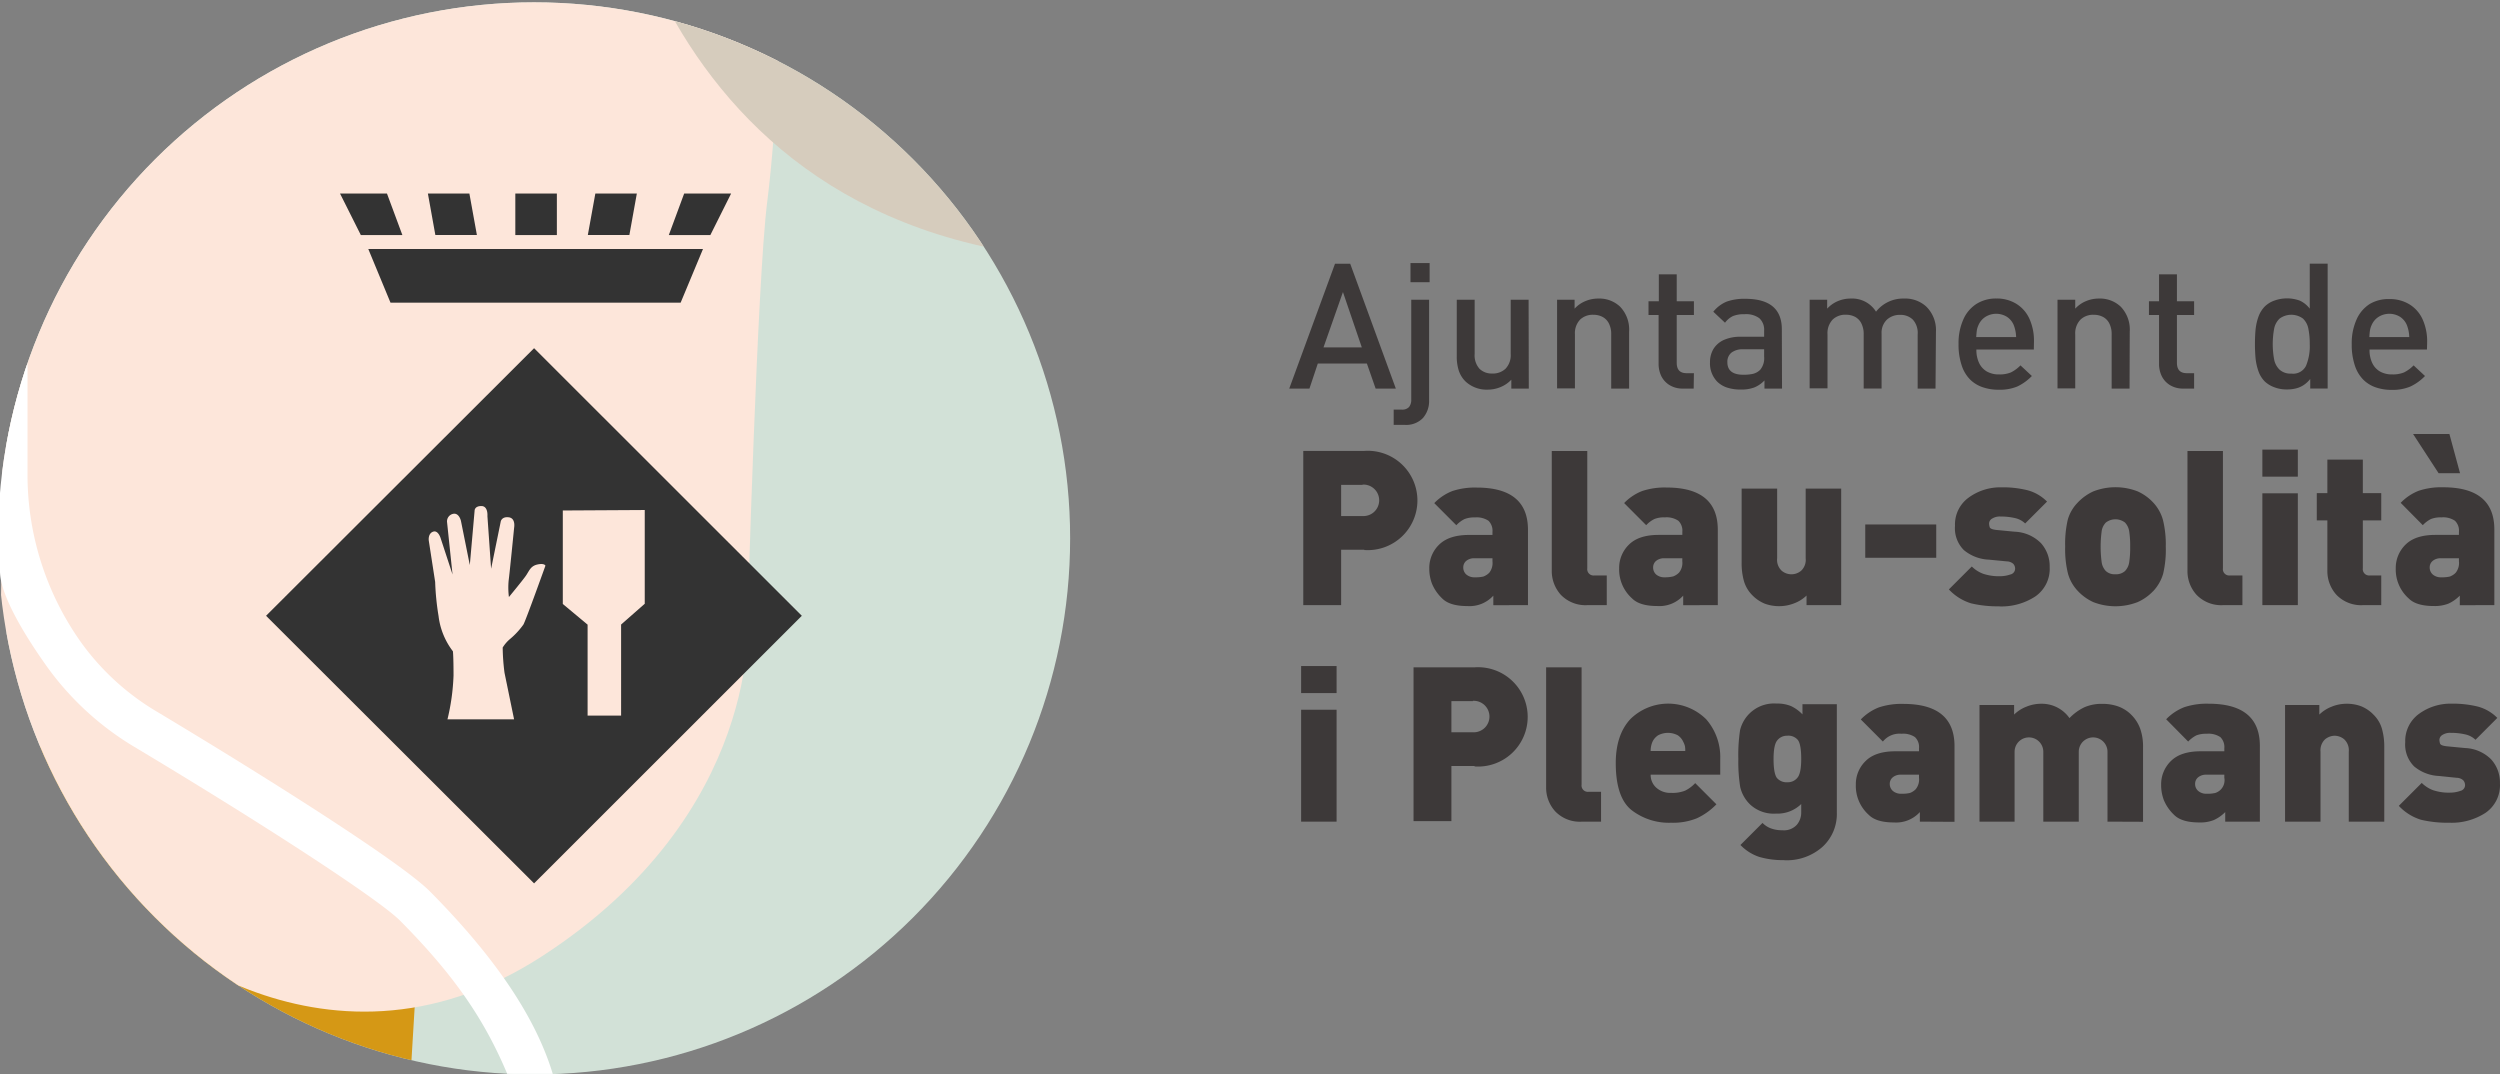 <svg xmlns="http://www.w3.org/2000/svg" xmlns:xlink="http://www.w3.org/1999/xlink" viewBox="0 0 522.34 224.49"><rect x="0" y="0" width="522.34" height="224.49" fill="#808080" stroke="none"/><defs><style>.cls-1{fill:none;}.cls-2{clip-path:url(#clip-path);}.cls-3{fill:#d2e1d7;}.cls-4{fill:#d59815;}.cls-5{fill:#fde6da;}.cls-6{fill:#d6ccbd;}.cls-7{fill:#fff;}.cls-8{fill:#333;}.cls-10,.cls-9{fill:#3d3939;}.cls-9{fill-rule:evenodd;}</style><clipPath id="clip-path" transform="translate(-0.41 0.49)"><path class="cls-1" d="M0,112A112,112,0,1,0,112,0,112,112,0,0,0,0,112"/></clipPath></defs><title>ajuntament-palau</title><g id="Capa_2" data-name="Capa 2"><g id="Capa_1-2" data-name="Capa 1"><g class="cls-2"><rect class="cls-3" x="1.38" y="0.35" width="222.62" height="224.14"/><path class="cls-4" d="M.41,150.8v73.06h85.8l1.47-24.35Z" transform="translate(-0.41 0.49)"/><path class="cls-5" d="M.41,66.31c1.13,29.34,0,58.39,0,78.42,0,28.43,24.81,40.61,25.21,43,.68,4.1,41.62,41.62,88,11.6s43-71,43-71,2-70.28,4.09-86.65S163.55-.14,163.55-.14H.41V66.31" transform="translate(-0.41 0.49)"/><path class="cls-6" d="M194.43-.14H163.55L139-.49c12.84,24.88,37.63,50.65,85.39,54.2V-.14Z" transform="translate(-0.41 0.49)"/><path class="cls-7" d="M.41-.14v119C.41,124,6.05,133,10.54,139.23A61,61,0,0,0,28.2,155.39c28,16.76,51.45,32.1,55.81,36.49,11.31,11.4,17.59,20.61,22.38,32h9.51c-3.93-13-13.47-25.83-25.68-38.14-6.13-6.17-34.82-24.24-57.5-37.82a52.39,52.39,0,0,1-15.11-13.83A60.43,60.43,0,0,1,6.16,98.14V3.58c0-1.3,0-2.59-.14-3.86Z" transform="translate(-0.41 0.49)"/><path class="cls-8" d="M98.48,39.94l1.57,8.67H91.37l-1.56-8.67Zm44.88,0h9.81l-4.34,8.68h-8.68Zm-18.56,0h8.67l-1.56,8.67h-8.68Zm-16.72,0h8.68v8.68h-8.68ZM77.36,51.54h69.93l-4.67,11.21H82Zm3.9-11.6,3.22,8.68H75.8l-4.35-8.68ZM56,128.17l56-55.91,55.94,55.91L112,184.08Zm62-22V125.7l5.18,4.32v19h7V130l4.94-4.34V106.07ZM93.93,149.8h13.89l-2-9.73a44.32,44.32,0,0,1-.38-5.27A7.46,7.46,0,0,1,107,133a16.08,16.08,0,0,0,2.77-3c.45-.72,4.6-12.3,4.6-12.3s-.19-.57-1.66-.25-1.72,1.34-2.43,2.36-3.54,4.44-3.54,4.44a16.19,16.19,0,0,1-.06-3.41c.19-1.34,1.15-11.08,1.15-11.08s.38-2-1.15-2.17-1.66.95-1.66.95l-2,9.8-.77-11s.19-2.1-1.27-2.1-1.41,1-1.41,1l-1,11.33-1.85-9.22s-.39-1.79-1.69-1.47a1.61,1.61,0,0,0-1.22,1.66l1.15,11-2.48-7.57s-.51-1.76-1.59-1.37-.9,1.81-.9,1.81l1.34,8.69a54.85,54.85,0,0,0,.71,7.12,15,15,0,0,0,3,7.37s.13,1,.13,5.05a45.5,45.5,0,0,1-1.28,9.22" transform="translate(-0.41 0.49)"/></g><path class="cls-9" d="M272.26,147.8h7.41v23.38h-7.41Zm0-9.13h7.41v5.65h-7.41Z" transform="translate(-0.41 0.49)"/><path class="cls-9" d="M308.14,146h-4.48v6.51h4.48a3.29,3.29,0,1,0,0-6.57m.36,13.61h-4.84v11.53h-7.91V138.94H308.5a10.38,10.38,0,1,1,0,20.71" transform="translate(-0.41 0.49)"/><path class="cls-9" d="M331,171.18a7.11,7.11,0,0,1-5.65-2.15,7.33,7.33,0,0,1-1.9-5V138.94h7.41v24.51a1.32,1.32,0,0,0,1.12,1.49,1.15,1.15,0,0,0,.37,0h2.58v6.24Z" transform="translate(-0.41 0.49)"/><path class="cls-9" d="M352.12,154.54a3.23,3.23,0,0,0-1.16-1.4,4.4,4.4,0,0,0-4.11,0,3.25,3.25,0,0,0-1.18,1.36,4.7,4.7,0,0,0-.38,1.92h7.23a5.6,5.6,0,0,0-.06-1,3.91,3.91,0,0,0-.34-.88m-6.83,6.83a3.56,3.56,0,0,0,1.15,2.69,4.37,4.37,0,0,0,3.14,1.11,7.15,7.15,0,0,0,2.9-.46,7.3,7.3,0,0,0,2.12-1.58l4.43,4.43a13.6,13.6,0,0,1-4.09,2.92,13.27,13.27,0,0,1-5.36.93,12.78,12.78,0,0,1-8.29-2.65q-3.29-2.64-3.29-9.82,0-5.83,3-9.13a11.27,11.27,0,0,1,15.91,0,12,12,0,0,1,2.92,8.26v3.3Z" transform="translate(-0.41 0.49)"/><path class="cls-9" d="M373.87,153.23a2.58,2.58,0,0,0-2.15,1c-.5.63-.75,1.93-.75,3.89s.24,3.33.7,3.93a2.63,2.63,0,0,0,2.2.9,2.55,2.55,0,0,0,2.13-1c.5-.64.75-1.93.75-3.89s-.23-3.33-.7-3.94a2.61,2.61,0,0,0-2.19-.9m-.68,26a17.56,17.56,0,0,1-5.2-.67,9.7,9.7,0,0,1-3.93-2.49l4.61-4.61a4.74,4.74,0,0,0,1.85,1.17,6.69,6.69,0,0,0,2.31.36,3.63,3.63,0,0,0,3-1.13,3.91,3.91,0,0,0,.93-2.57V167.5a7.09,7.09,0,0,1-5.24,2,7.26,7.26,0,0,1-5.36-1.83,7.38,7.38,0,0,1-2.15-3.73,33.64,33.64,0,0,1-.39-5.85,34.84,34.84,0,0,1,.36-6,7.29,7.29,0,0,1,7.64-5.58,7.48,7.48,0,0,1,3,.52,8.12,8.12,0,0,1,2.4,1.74v-2.13h7.18v22.66a9.3,9.3,0,0,1-3,7.15,11.22,11.22,0,0,1-8,2.79" transform="translate(-0.41 0.49)"/><path class="cls-9" d="M401.36,161.37h-3.75a2.55,2.55,0,0,0-1.72.54,1.75,1.75,0,0,0-.64,1.4,1.92,1.92,0,0,0,.64,1.45,2.59,2.59,0,0,0,1.81.59,7,7,0,0,0,1.76-.16,3.3,3.3,0,0,0,1.22-.79,3.24,3.24,0,0,0,.68-2.4Zm.18,9.81v-2a6.7,6.7,0,0,1-5.43,2.17c-2.44,0-4.19-.52-5.24-1.58a8.1,8.1,0,0,1-2.71-6.29,6.73,6.73,0,0,1,2.08-5c1.38-1.35,3.45-2,6.19-2h4.93v-.63a2.86,2.86,0,0,0-.84-2.33,4.39,4.39,0,0,0-2.82-.7,4.43,4.43,0,0,0-3.89,1.63l-4.61-4.62A10.57,10.57,0,0,1,393,147.3a15,15,0,0,1,5.07-.72q10.71,0,10.71,8.83v15.81Z" transform="translate(-0.41 0.49)"/><path class="cls-9" d="M440.74,171.18v-14.6a3,3,0,1,0-6,0v14.6h-7.41v-14.6a3,3,0,1,0-6,0v14.6H414V146.81h7.23v2a7.5,7.5,0,0,1,2.57-1.65,8.13,8.13,0,0,1,3.08-.61,7.06,7.06,0,0,1,5.92,3,10.53,10.53,0,0,1,3.19-2.3,9.11,9.11,0,0,1,3.68-.68,9.82,9.82,0,0,1,3.31.54,7.39,7.39,0,0,1,2.78,1.79,7.94,7.94,0,0,1,1.83,2.9,11.31,11.31,0,0,1,.58,3.83v15.58Z" transform="translate(-0.41 0.49)"/><path class="cls-9" d="M465.15,161.37H461.4a2.57,2.57,0,0,0-1.71.54,1.72,1.72,0,0,0-.64,1.4,1.87,1.87,0,0,0,.64,1.45,2.56,2.56,0,0,0,1.8.59,7,7,0,0,0,1.76-.16,2.79,2.79,0,0,0,1.9-3.19Zm.19,9.81v-2a7.94,7.94,0,0,1-2.36,1.66,7.66,7.66,0,0,1-3.07.51c-2.44,0-4.19-.52-5.25-1.58a9,9,0,0,1-2.14-3.08,8.8,8.8,0,0,1-.57-3.21,6.79,6.79,0,0,1,2.08-5c1.39-1.35,3.45-2,6.2-2h4.92v-.63a2.88,2.88,0,0,0-.83-2.33,4.42,4.42,0,0,0-2.83-.7,5.73,5.73,0,0,0-2.17.33,6.24,6.24,0,0,0-1.72,1.3l-4.6-4.66a10.6,10.6,0,0,1,3.8-2.53,15,15,0,0,1,5.06-.72q10.72,0,10.72,8.83v15.81Z" transform="translate(-0.41 0.49)"/><path class="cls-9" d="M491.15,171.18v-14.6a3.12,3.12,0,0,0-.95-2.6,3.19,3.19,0,0,0-2-.75,3.25,3.25,0,0,0-2,.75,3.15,3.15,0,0,0-.95,2.6v14.6h-7.41V146.81H485v2a7.64,7.64,0,0,1,2.58-1.65,8.13,8.13,0,0,1,3.08-.61,8.44,8.44,0,0,1,3.07.52,7.47,7.47,0,0,1,2.6,1.77,6.71,6.71,0,0,1,1.74,2.89,13.73,13.73,0,0,1,.5,3.88v15.58Z" transform="translate(-0.41 0.49)"/><path class="cls-9" d="M512.19,171.41a24.39,24.39,0,0,1-5.9-.61,10.54,10.54,0,0,1-4.68-2.92l4.79-4.79a6.61,6.61,0,0,0,2.4,1.53,10.3,10.3,0,0,0,3.53.5,6.38,6.38,0,0,0,2.12-.36,1.24,1.24,0,0,0,1-1.22,1.54,1.54,0,0,0-.38-1,2.11,2.11,0,0,0-1.38-.52l-3.69-.38a8.67,8.67,0,0,1-5.19-2,6.43,6.43,0,0,1-1.86-5.06,7,7,0,0,1,2.89-5.93,11.17,11.17,0,0,1,6.79-2.12,21.72,21.72,0,0,1,5.56.63,8.94,8.94,0,0,1,4,2.35l-4.56,4.57a4.44,4.44,0,0,0-2.15-1.13,13.13,13.13,0,0,0-3-.32,3,3,0,0,0-1.79.45,1.25,1.25,0,0,0-.6,1,2.89,2.89,0,0,0,.13.77c.09.3.57.5,1.45.59l3.75.36a8.15,8.15,0,0,1,5.49,2.38,7.19,7.19,0,0,1,1.83,5,7,7,0,0,1-3,6.15,13,13,0,0,1-7.55,2.08" transform="translate(-0.41 0.49)"/><path class="cls-9" d="M285.1,100.82h-4.48v6.51h4.48a3.29,3.29,0,1,0,0-6.57m.36,13.61h-4.84v11.57h-7.91V93.72h12.75a10.38,10.38,0,1,1,0,20.71" transform="translate(-0.41 0.49)"/><path class="cls-9" d="M312.24,116.15h-3.75a2.6,2.6,0,0,0-1.72.54,1.76,1.76,0,0,0-.63,1.4,1.91,1.91,0,0,0,.63,1.45,2.59,2.59,0,0,0,1.81.59,7,7,0,0,0,1.76-.16,3.42,3.42,0,0,0,1.23-.79,3.28,3.28,0,0,0,.67-2.4Zm.18,9.81v-2a6.7,6.7,0,0,1-5.42,2.18c-2.44,0-4.19-.52-5.25-1.58a9,9,0,0,1-2.14-3.08,8.75,8.75,0,0,1-.57-3.2,6.79,6.79,0,0,1,2.08-5q2.08-2,6.19-2h4.93v-.63a2.92,2.92,0,0,0-.83-2.33,4.42,4.42,0,0,0-2.83-.7,5.52,5.52,0,0,0-2.17.34,5.89,5.89,0,0,0-1.72,1.29l-4.61-4.62a10.6,10.6,0,0,1,3.8-2.53,15,15,0,0,1,5.06-.72q10.72,0,10.72,8.83v15.73Z" transform="translate(-0.41 0.49)"/><path class="cls-9" d="M332.18,125.94a7.15,7.15,0,0,1-5.65-2.15,7.4,7.4,0,0,1-1.9-5.05v-25h7.42v24.51a1.32,1.32,0,0,0,1.12,1.49,1.15,1.15,0,0,0,.37,0h2.58v6.2Z" transform="translate(-0.41 0.49)"/><path class="cls-9" d="M351.91,116.15h-3.75a2.6,2.6,0,0,0-1.72.54,1.76,1.76,0,0,0-.63,1.4,1.91,1.91,0,0,0,.63,1.45,2.59,2.59,0,0,0,1.81.59,6.86,6.86,0,0,0,1.75-.19,3.3,3.3,0,0,0,1.22-.79,3.2,3.2,0,0,0,.68-2.4Zm.18,9.81v-2a6.7,6.7,0,0,1-5.43,2.17c-2.44,0-4.18-.52-5.24-1.58a8.08,8.08,0,0,1-2.71-6.28,6.77,6.77,0,0,1,2.08-5c1.38-1.35,3.45-2,6.19-2h4.93v-.63a2.86,2.86,0,0,0-.84-2.33,4.39,4.39,0,0,0-2.82-.7,5.34,5.34,0,0,0-2.17.34,5.89,5.89,0,0,0-1.72,1.29l-4.61-4.62a10.6,10.6,0,0,1,3.8-2.53,15,15,0,0,1,5.06-.72q10.71,0,10.71,8.83v15.74Z" transform="translate(-0.41 0.49)"/><path class="cls-9" d="M377.86,125.94v-2a7.52,7.52,0,0,1-2.57,1.62,8.53,8.53,0,0,1-3.08.6,8.65,8.65,0,0,1-3.07-.52,7.68,7.68,0,0,1-2.6-1.76,6.9,6.9,0,0,1-1.74-2.9,13.66,13.66,0,0,1-.5-3.87V101.59h7.42v14.56a3.11,3.11,0,0,0,.94,2.6,3.15,3.15,0,0,0,4.08,0,3.11,3.11,0,0,0,.94-2.6V101.59h7.42v24.35Z" transform="translate(-0.41 0.49)"/><rect class="cls-10" x="389.72" y="109.58" width="14.83" height="6.96"/><path class="cls-9" d="M418.18,126.19a23.9,23.9,0,0,1-5.9-.61,10.54,10.54,0,0,1-4.68-2.92l4.79-4.79a6.61,6.61,0,0,0,2.4,1.53,10.3,10.3,0,0,0,3.53.5,6.38,6.38,0,0,0,2.12-.36,1.24,1.24,0,0,0,1-1.22,1.47,1.47,0,0,0-.38-1,2.11,2.11,0,0,0-1.38-.52l-3.75-.36a8.7,8.7,0,0,1-5.2-2,6.44,6.44,0,0,1-1.85-5.06,6.93,6.93,0,0,1,2.89-5.93,11.21,11.21,0,0,1,6.78-2.12,21.28,21.28,0,0,1,5.56.63,9,9,0,0,1,4,2.35l-4.57,4.57a4.44,4.44,0,0,0-2.15-1.13,13.13,13.13,0,0,0-3-.32,3,3,0,0,0-1.78.45,1.22,1.22,0,0,0-.61,1,2.89,2.89,0,0,0,.13.77c.09.3.58.5,1.45.59l3.75.36a8.19,8.19,0,0,1,5.5,2.38,7.19,7.19,0,0,1,1.83,5,7,7,0,0,1-3,6.15,12.94,12.94,0,0,1-7.55,2.08" transform="translate(-0.41 0.49)"/><path class="cls-9" d="M444.4,108.69a3.28,3.28,0,0,0-4,0,3.25,3.25,0,0,0-.88,1.83,24.79,24.79,0,0,0,0,6.44,3.33,3.33,0,0,0,.88,1.86,2.67,2.67,0,0,0,2,.67,2.75,2.75,0,0,0,2-.67,3.38,3.38,0,0,0,.88-1.84,20.53,20.53,0,0,0,.2-3.23,20.28,20.28,0,0,0-.2-3.21,3.41,3.41,0,0,0-.88-1.85m5.83,14.38a10,10,0,0,1-3.19,2.24,12.78,12.78,0,0,1-9.27,0,10.31,10.31,0,0,1-3.28-2.38,8.59,8.59,0,0,1-2-3.55,21.09,21.09,0,0,1-.59-5.65,22.23,22.23,0,0,1,.54-5.63,8.35,8.35,0,0,1,2-3.5,10.52,10.52,0,0,1,3.34-2.42,12.78,12.78,0,0,1,9.27,0,10.13,10.13,0,0,1,3.28,2.37,8.77,8.77,0,0,1,2,3.6,21.55,21.55,0,0,1,.59,5.6,21.75,21.75,0,0,1-.55,5.63,9,9,0,0,1-2.12,3.69" transform="translate(-0.41 0.49)"/><path class="cls-9" d="M465,125.94a7.15,7.15,0,0,1-5.65-2.15,7.35,7.35,0,0,1-1.9-5.05v-25h7.41v24.51a1.32,1.32,0,0,0,1.12,1.49,1.21,1.21,0,0,0,.38,0h2.57v6.2Z" transform="translate(-0.41 0.49)"/><path class="cls-9" d="M473.1,102.58h7.41v23.36H473.1Zm0-9.13h7.41V99.1H473.1Z" transform="translate(-0.41 0.49)"/><path class="cls-9" d="M494.23,125.94a7.15,7.15,0,0,1-5.65-2.15,7.38,7.38,0,0,1-1.9-5.06V108.24h-2.21v-5.7h2.21v-7h7.41v7h3.85v5.7h-3.85v10a1.33,1.33,0,0,0,1.13,1.5,1.15,1.15,0,0,0,.37,0h2.35v6.2Z" transform="translate(-0.41 0.49)"/><path class="cls-9" d="M509.92,98.38l-5.33-8.19h7.59l2.22,8.19Zm4.25,17.77h-3.75a2.55,2.55,0,0,0-1.72.54,1.75,1.75,0,0,0-.64,1.4,1.92,1.92,0,0,0,.64,1.45,2.56,2.56,0,0,0,1.8.59,7,7,0,0,0,1.77-.16,3.3,3.3,0,0,0,1.22-.79,3.24,3.24,0,0,0,.68-2.4Zm.18,9.81v-2a8.08,8.08,0,0,1-2.35,1.66,7.89,7.89,0,0,1-3.08.51c-2.44,0-4.19-.52-5.24-1.58a8.08,8.08,0,0,1-2.71-6.28,6.77,6.77,0,0,1,2.08-5c1.38-1.35,3.45-2,6.19-2h4.93v-.63a2.86,2.86,0,0,0-.84-2.33,4.42,4.42,0,0,0-2.83-.7,5.52,5.52,0,0,0-2.17.34,6,6,0,0,0-1.71,1.29L502,104.57a10.57,10.57,0,0,1,3.79-2.53,15,15,0,0,1,5.07-.72q10.71,0,10.71,8.83v15.79Z" transform="translate(-0.41 0.49)"/><path class="cls-9" d="M284.94,72.09,281,60.53l-4.06,11.56Zm7.11,8.61h-4.22L286,75.46H275.75L274,80.7h-4.22l9.56-26.08h3.18Z" transform="translate(-0.41 0.49)"/><path class="cls-9" d="M299,83.14a5.38,5.38,0,0,1-1.28,3.7,4.83,4.83,0,0,1-3.82,1.44h-2.3V85.09h1.65a1.93,1.93,0,0,0,1.55-.53,2.39,2.39,0,0,0,.47-1.63V62.13H299Zm.11-24.67h-4v-4h4Z" transform="translate(-0.41 0.49)"/><path class="cls-9" d="M319.83,80.7h-3.65V78.84a6.42,6.42,0,0,1-2.24,1.54,7,7,0,0,1-2.71.54,6.47,6.47,0,0,1-4.59-1.68,5.72,5.72,0,0,1-1.44-2.3,9.51,9.51,0,0,1-.42-3V62.13h3.74v11.3a4.22,4.22,0,0,0,1,3.12,3.61,3.61,0,0,0,2.68,1,3.82,3.82,0,0,0,2.77-1,4.1,4.1,0,0,0,1.08-3.11V62.14h3.74Z" transform="translate(-0.41 0.49)"/><path class="cls-9" d="M340.79,80.7h-3.74V69.4a4.9,4.9,0,0,0-.49-2.32,3.12,3.12,0,0,0-1.33-1.36,4.09,4.09,0,0,0-1.91-.44,3.79,3.79,0,0,0-2.76,1,4.08,4.08,0,0,0-1.09,3.08v11.3h-3.73V62.13h3.66V64a6.28,6.28,0,0,1,2.24-1.57,6.91,6.91,0,0,1,2.69-.54,6.3,6.3,0,0,1,4.58,1.7,6.9,6.9,0,0,1,1.88,5.22Z" transform="translate(-0.41 0.49)"/><path class="cls-9" d="M354.28,80.7h-2.23a5.21,5.21,0,0,1-2.8-.72,4.61,4.61,0,0,1-1.73-1.88,5.85,5.85,0,0,1-.57-2.57V65.32h-2.11V62.46H347V56.83h3.74v5.63h3.59v2.86h-3.59v10c0,1.44.68,2.16,2.05,2.16h1.54Z" transform="translate(-0.41 0.49)"/><path class="cls-9" d="M369,74V72.49h-4.36a3.82,3.82,0,0,0-2.47.7,2.44,2.44,0,0,0-.85,2c0,1.75,1.13,2.63,3.39,2.62a9,9,0,0,0,2-.2,3.29,3.29,0,0,0,1.48-.85A3.79,3.79,0,0,0,369,74m3.74,6.7h-3.67V79a6.19,6.19,0,0,1-2.12,1.46,7.66,7.66,0,0,1-2.81.44,9,9,0,0,1-2.91-.42,5.28,5.28,0,0,1-2.07-1.27,5.47,5.47,0,0,1-1.47-4,5.31,5.31,0,0,1,.73-2.8,4.92,4.92,0,0,1,2.18-1.88,8.34,8.34,0,0,1,3.49-.66H369V68.58A3.24,3.24,0,0,0,368,66a4.66,4.66,0,0,0-3.09-.84,6.11,6.11,0,0,0-2.43.39,4.52,4.52,0,0,0-1.65,1.39l-2.45-2.3a7.07,7.07,0,0,1,2.79-2.11,10.89,10.89,0,0,1,3.88-.59q7.65,0,7.65,6.38Z" transform="translate(-0.41 0.49)"/><path class="cls-9" d="M404.81,80.7h-3.73V69.4a4.16,4.16,0,0,0-1-3.1,3.66,3.66,0,0,0-2.7-1,3.93,3.93,0,0,0-2.73,1,3.78,3.78,0,0,0-1.11,2.91V80.69H389.8V69.39a4.9,4.9,0,0,0-.49-2.32A3.12,3.12,0,0,0,388,65.71a4.09,4.09,0,0,0-1.91-.44,3.79,3.79,0,0,0-2.76,1,4.12,4.12,0,0,0-1.09,3.08v11.3h-3.73V62.13h3.66V64a6.35,6.35,0,0,1,2.2-1.56,6.81,6.81,0,0,1,2.74-.55,5.87,5.87,0,0,1,5.27,2.74,7.18,7.18,0,0,1,5.83-2.74,6.48,6.48,0,0,1,4.69,1.7,6.88,6.88,0,0,1,2,5.22Z" transform="translate(-0.41 0.49)"/><path class="cls-9" d="M421.65,69.94a7.43,7.43,0,0,0-.5-2.51,3.78,3.78,0,0,0-1.4-1.71,4.25,4.25,0,0,0-4.52,0,3.81,3.81,0,0,0-1.44,1.71,4.35,4.35,0,0,0-.33,1q-.07.43-.15,1.5Zm3.7,2.6h-12a6.31,6.31,0,0,0,.55,2.78,4.08,4.08,0,0,0,1.6,1.79,5,5,0,0,0,2.58.63,6.17,6.17,0,0,0,2.48-.42,7.38,7.38,0,0,0,2-1.47l2.38,2.22a10.36,10.36,0,0,1-3.08,2.21,9.61,9.61,0,0,1-3.86.66,10.11,10.11,0,0,1-3.32-.52A6.85,6.85,0,0,1,412,78.77a7.5,7.5,0,0,1-1.75-3,13.67,13.67,0,0,1-.63-4.4,12.11,12.11,0,0,1,1-5.11,7.35,7.35,0,0,1,2.74-3.25,7.59,7.59,0,0,1,4.15-1.13,7.74,7.74,0,0,1,4.22,1.13,7.11,7.11,0,0,1,2.72,3.15,11.16,11.16,0,0,1,.93,4.66Z" transform="translate(-0.41 0.49)"/><path class="cls-9" d="M445.35,80.7h-3.74V69.4a4.9,4.9,0,0,0-.49-2.32,3.12,3.12,0,0,0-1.33-1.36,4.1,4.1,0,0,0-1.92-.44,3.79,3.79,0,0,0-2.76,1A4.11,4.11,0,0,0,434,69.36v11.3H430.3V62.13H434V64a6.28,6.28,0,0,1,2.24-1.57,6.91,6.91,0,0,1,2.69-.54,6.3,6.3,0,0,1,4.58,1.7,6.9,6.9,0,0,1,1.88,5.22Z" transform="translate(-0.41 0.49)"/><path class="cls-9" d="M458.84,80.7H456.6a5.21,5.21,0,0,1-2.8-.72,4.59,4.59,0,0,1-1.72-1.88,5.85,5.85,0,0,1-.57-2.57V65.32H449.4V62.46h2.11V56.83h3.74v5.63h3.59v2.86h-3.59v10c0,1.44.68,2.16,2.05,2.16h1.54Z" transform="translate(-0.41 0.49)"/><path class="cls-9" d="M483,71.41a15.81,15.81,0,0,0-.29-3.22,3.93,3.93,0,0,0-1.13-2.12,4.13,4.13,0,0,0-4.87,0,3.9,3.9,0,0,0-1.15,2.12,17.82,17.82,0,0,0,0,6.43,4,4,0,0,0,1.15,2.14,3.42,3.42,0,0,0,2.45.81,3,3,0,0,0,3.06-1.63A10.7,10.7,0,0,0,483,71.4m3.74,9.29H483.1v-2A5.84,5.84,0,0,1,481.67,80a5.21,5.21,0,0,1-1.57.67,7.72,7.72,0,0,1-1.91.21,7,7,0,0,1-2.57-.45,5.84,5.84,0,0,1-2-1.2,5.77,5.77,0,0,1-1.33-2.13,11.85,11.85,0,0,1-.6-2.62c-.09-.91-.14-2-.14-3.11s.05-2.21.14-3.11a11.55,11.55,0,0,1,.6-2.6,6,6,0,0,1,1.33-2.13,5.42,5.42,0,0,1,2-1.22,7.82,7.82,0,0,1,5.27,0A5.5,5.5,0,0,1,483,64v-9.4h3.74Z" transform="translate(-0.41 0.49)"/><path class="cls-9" d="M503.79,69.94a7.43,7.43,0,0,0-.5-2.51,3.78,3.78,0,0,0-1.4-1.71,4.25,4.25,0,0,0-4.52,0,3.81,3.81,0,0,0-1.44,1.71,4.35,4.35,0,0,0-.33,1q-.08.43-.15,1.5Zm3.7,2.6h-12a6.31,6.31,0,0,0,.55,2.78,4.08,4.08,0,0,0,1.6,1.79,5,5,0,0,0,2.58.63,6.17,6.17,0,0,0,2.48-.42,7.38,7.38,0,0,0,2-1.47l2.38,2.22A10.36,10.36,0,0,1,504,80.28a9.53,9.53,0,0,1-3.88.69,10.11,10.11,0,0,1-3.32-.52,6.85,6.85,0,0,1-2.65-1.65,7.5,7.5,0,0,1-1.75-3,13.67,13.67,0,0,1-.63-4.4,12.11,12.11,0,0,1,1-5.11,7.35,7.35,0,0,1,2.74-3.25A7.59,7.59,0,0,1,499.66,62a7.74,7.74,0,0,1,4.22,1.13,7.11,7.11,0,0,1,2.72,3.15,11.16,11.16,0,0,1,.93,4.66Z" transform="translate(-0.41 0.49)"/></g></g></svg>